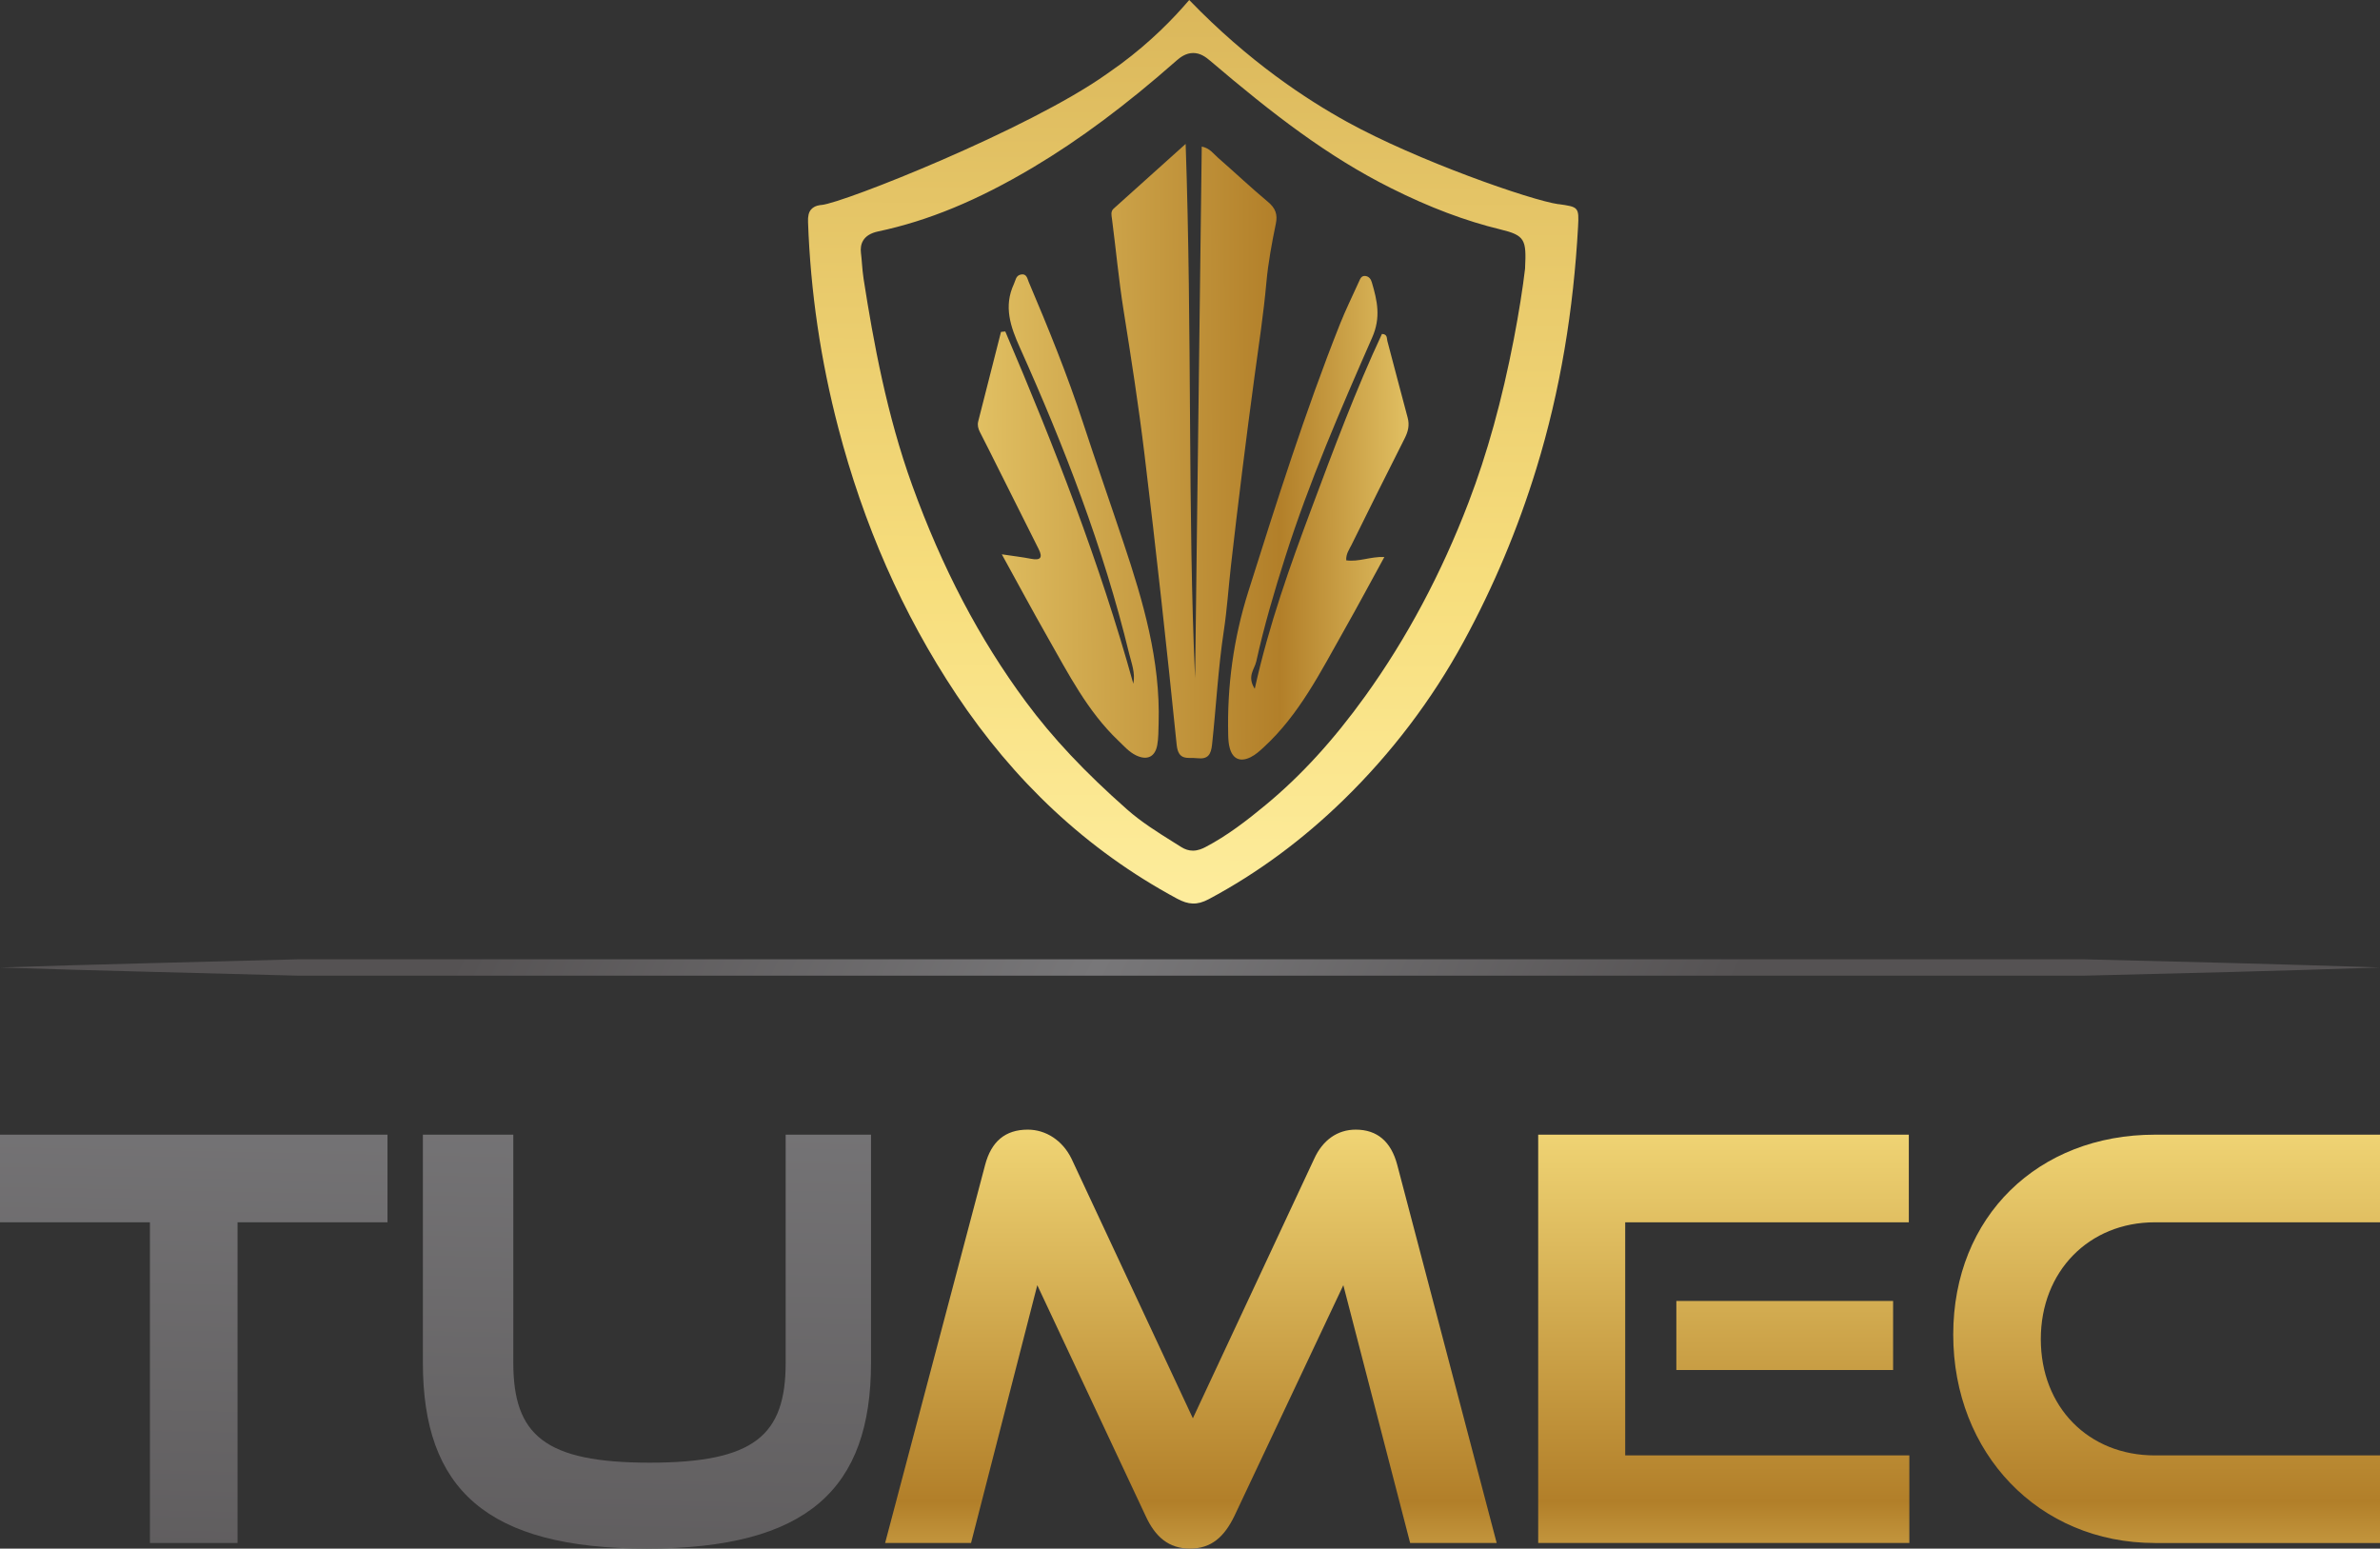 <?xml version="1.0" encoding="UTF-8"?><svg id="Layer_2" xmlns="http://www.w3.org/2000/svg" xmlns:xlink="http://www.w3.org/1999/xlink" viewBox="0 0 501.13 326.05"><rect x="0" y="0" width="501.13" height="326.05" fill="#333333" stroke="none"/><defs><style>.cls-1{fill:url(#linear-gradient);}.cls-1,.cls-2,.cls-3,.cls-4,.cls-5,.cls-6,.cls-7,.cls-8,.cls-9,.cls-10{stroke-width:0px;}.cls-2{fill:url(#linear-gradient-6);}.cls-3{fill:url(#linear-gradient-5);}.cls-4{fill:url(#linear-gradient-2);}.cls-5{fill:url(#linear-gradient-7);}.cls-6{fill:url(#linear-gradient-3);}.cls-7{fill:url(#linear-gradient-9);}.cls-8{fill:url(#linear-gradient-8);}.cls-9{fill:url(#linear-gradient-10);}.cls-10{fill:url(#linear-gradient-4);}</style><linearGradient id="linear-gradient" x1="38.19" y1="374.94" x2="44.59" y2="63.37" gradientUnits="userSpaceOnUse"><stop offset="0" stop-color="#555253"/><stop offset=".5" stop-color="#787779"/><stop offset="1" stop-color="#555253"/></linearGradient><linearGradient id="linear-gradient-2" x1="133.89" y1="376.9" x2="140.29" y2="65.34" xlink:href="#linear-gradient"/><linearGradient id="linear-gradient-3" x1="250.75" y1="203.96" x2="250.75" y2="382.07" gradientUnits="userSpaceOnUse"><stop offset="0" stop-color="#fff1a6"/><stop offset=".14" stop-color="#f7de7d"/><stop offset=".63" stop-color="#b27f29"/><stop offset=".84" stop-color="#f7de7d"/><stop offset="1" stop-color="#b27f29"/></linearGradient><linearGradient id="linear-gradient-4" x1="362.96" y1="203.96" x2="362.96" y2="382.07" xlink:href="#linear-gradient-3"/><linearGradient id="linear-gradient-5" x1="456.2" y1="203.96" x2="456.2" y2="382.07" xlink:href="#linear-gradient-3"/><linearGradient id="linear-gradient-6" x1="106.07" y1="-71.32" x2="-2.74" y2="146.3" gradientTransform="translate(272.51 144.27) rotate(90)" xlink:href="#linear-gradient"/><linearGradient id="linear-gradient-7" x1="250.66" y1="210.7" x2="252.83" y2="-407.54" xlink:href="#linear-gradient-3"/><linearGradient id="linear-gradient-8" x1="149.62" y1="109.64" x2="339.75" y2="108.69" xlink:href="#linear-gradient-3"/><linearGradient id="linear-gradient-9" x1="149.62" y1="109.04" x2="339.75" y2="108.09" xlink:href="#linear-gradient-3"/><linearGradient id="linear-gradient-10" x1="149.55" y1="95.52" x2="339.68" y2="94.56" xlink:href="#linear-gradient-3"/></defs><g id="Layer_1-2"><path class="cls-1" d="m31.57,324.87v-67.52H0v-18.45h81.59v18.45h-31.57v67.52h-18.45Z"/><path class="cls-4" d="m165.43,238.9h17.97v48.01c0,26.6-13.36,39.14-47.18,39.14s-47.18-12.54-47.18-39.14v-48.01h19.04v48.01c0,15.25,6.62,21.05,28.73,21.05s28.62-5.79,28.62-21.05v-48.01Z"/><path class="cls-6" d="m296.92,324.87l-14.07-54.28-22.94,48.6c-2.13,4.38-4.85,6.86-9.34,6.86s-7.33-2.48-9.34-6.86l-22.82-48.6-13.95,54.28h-18.09l21.05-79.58c1.3-4.97,4.26-7.45,8.99-7.45,3.78,0,7.33,2.25,9.22,6.15l25.54,54.63,25.54-54.63c1.77-3.9,4.85-6.15,8.75-6.15,4.49,0,7.45,2.48,8.75,7.45l20.93,79.58h-18.21Z"/><path class="cls-10" d="m323.88,324.87v-85.97h78.04v18.45h-59.72v49.07h59.83v18.45h-78.16Zm29.09-36.42v-14.54h45.64v14.54h-45.64Z"/><path class="cls-3" d="m453.72,324.87c-24.48,0-42.45-18.92-42.45-43.87s17.97-42.1,42.45-42.1h47.42v18.45h-47.42c-13.84,0-24.01,10.29-24.01,24.6s10.05,24.48,24.01,24.48h47.42v18.45h-47.42Z"/><path class="cls-2" d="m501.13,203.7c-20.88.72-41.76,1.23-62.64,1.73-39.46-.02-147.03-.01-187.93-.01-41.25,0-147.98,0-187.93,0C41.76,204.84,20.88,204.4,0,203.7c20.88-.7,41.76-1.14,62.64-1.72,39.46,0,147.03,0,187.93,0,41.25,0,147.98,0,187.93-.01,20.88.51,41.76,1.02,62.64,1.73h0Z"/><path class="cls-5" d="m328.13,42.99c-5.79-.82-29.76-9.19-44.53-17.35-8.58-4.74-20.63-12.63-33.2-25.64-3.35,3.93-8.08,8.79-14.47,13.52,0,0-1.45,1.03-2.97,2.11-16.38,11.61-55.39,27.1-59.95,27.52-.27.02-1.48.09-2.23.96-.51.58-.69,1.44-.64,2.65.52,14.7,2.66,29.14,6.38,43.36,5.25,20.08,13.37,38.9,24.89,56.18,12.02,18.01,27.25,32.58,46.42,42.9,2.39,1.29,4.22,1.43,6.68.12,10.48-5.59,19.91-12.65,28.36-20.88,10.07-9.81,18.57-20.99,25.31-33.35,6.32-11.6,11.42-23.77,15.31-36.42,5.1-16.58,7.82-33.57,8.78-50.86.24-4.25.08-4.24-4.15-4.84Zm-7,13.41v.06s-.01.07-.01.07c-.48,4.13-1.32,9.39-2.36,14.81-2.49,12.88-5.6,24.14-9.53,34.41-5.71,14.94-13.03,28.67-21.76,40.8-6.69,9.3-13.56,16.81-21.01,22.96-3.83,3.17-8.02,6.43-12.68,8.86-.6.31-1.53.73-2.59.73-.86,0-1.67-.25-2.49-.77-.58-.37-1.16-.73-1.75-1.1-3.26-2.04-6.64-4.16-9.62-6.79-8.93-7.88-15.71-15.09-21.34-22.7-9.78-13.21-17.61-28.13-23.93-45.6-5.33-14.74-8.16-30.22-10.22-43.42-.17-1.1-.26-2.2-.35-3.26-.06-.77-.12-1.49-.21-2.22-.2-1.66.26-3.8,3.61-4.51,10.59-2.25,20.96-6.54,32.64-13.49,9.73-5.79,19.6-13.14,30.19-22.48.78-.69,1.99-1.6,3.51-1.6s2.63.83,3.58,1.63c13.25,11.29,24.8,20.18,38.1,26.83,8.13,4.07,15.68,6.91,23.08,8.7,5.12,1.24,5.42,2.17,5.13,8.08Z"/><path class="cls-8" d="m264.2,145.02c3-13.54,7.45-25.94,12.07-38.28,4.59-12.29,9.18-24.58,14.71-36.43,1.19.04.99.92,1.14,1.48,1.44,5.37,2.81,10.76,4.27,16.13.44,1.6.1,2.95-.63,4.39-3.77,7.43-7.47,14.9-11.17,22.38-.5,1-1.21,1.95-1.13,3.28,2.6.39,5.06-.81,8.03-.7-2.94,5.37-5.68,10.5-8.55,15.56-4.9,8.66-9.37,17.63-16.86,24.51-.85.78-1.69,1.55-2.73,2.07-2.14,1.08-3.76.44-4.4-1.86-.26-.91-.32-1.89-.34-2.84-.25-10.25,1.12-20.26,4.2-30.05,5.99-18.97,11.99-37.94,19.34-56.45,1.2-3.02,2.66-5.95,3.99-8.92.28-.63.53-1.3,1.39-1.18.75.11,1.13.67,1.33,1.36,1.13,3.84,1.93,7.35.07,11.58-6.66,15.18-13.28,30.39-18.31,46.23-2.31,7.26-4.46,14.55-6.1,21.99-.36,1.63-2.01,3.13-.32,5.75Z"/><path class="cls-7" d="m211.68,69.81c10.34,24.2,19.89,48.7,26.95,74.14.46-2.26-.38-4.3-.88-6.35-5.41-22.27-13.64-43.54-23-64.4-1.99-4.43-3.46-8.68-1.26-13.41.36-.77.39-1.74,1.42-1.98,1.26-.29,1.4.84,1.69,1.54,4.15,9.77,8.14,19.58,11.46,29.71,2.76,8.42,5.7,16.8,8.51,25.22,4.14,12.34,7.78,24.79,7.39,38.01-.05,1.53-.02,3.09-.29,4.58-.46,2.51-2.14,3.28-4.46,2.17-1.5-.72-2.56-1.98-3.74-3.1-6.5-6.19-10.51-14.09-14.87-21.74-3.2-5.62-6.26-11.31-9.66-17.49,2.45.37,4.31.58,6.15.94,1.96.38,2.54-.18,1.61-2.04-2.76-5.48-5.5-10.97-8.25-16.46-1.37-2.74-2.73-5.48-4.13-8.2-.36-.71-.55-1.44-.35-2.22,1.6-6.28,3.2-12.56,4.8-18.85.3-.03.61-.06.91-.09Z"/><path class="cls-9" d="m249.65,30.32c1.37,39.72.44,78.74,1.99,112.46.42-33.72.91-72.7,1.4-111.92,1.72.34,2.48,1.54,3.43,2.36,3.54,3.09,6.96,6.32,10.56,9.33,1.53,1.28,2.01,2.62,1.62,4.5-.85,4.11-1.63,8.31-2,12.41-.6,6.69-1.62,13.31-2.52,19.95-1.79,13.21-3.43,26.43-4.94,39.67-.52,4.59-.82,9.22-1.51,13.77-1.2,7.94-1.61,15.95-2.47,23.91-.23,2.11-.84,3.14-3.12,2.88-1.96-.23-3.97.65-4.33-2.82-2.08-20.41-4.31-40.82-6.78-61.19-1.23-10.16-2.81-20.29-4.42-30.41-1-6.31-1.59-12.74-2.42-19.11-.1-.75-.32-1.58.34-2.18,4.87-4.4,9.76-8.78,15.16-13.62Z"/></g></svg>